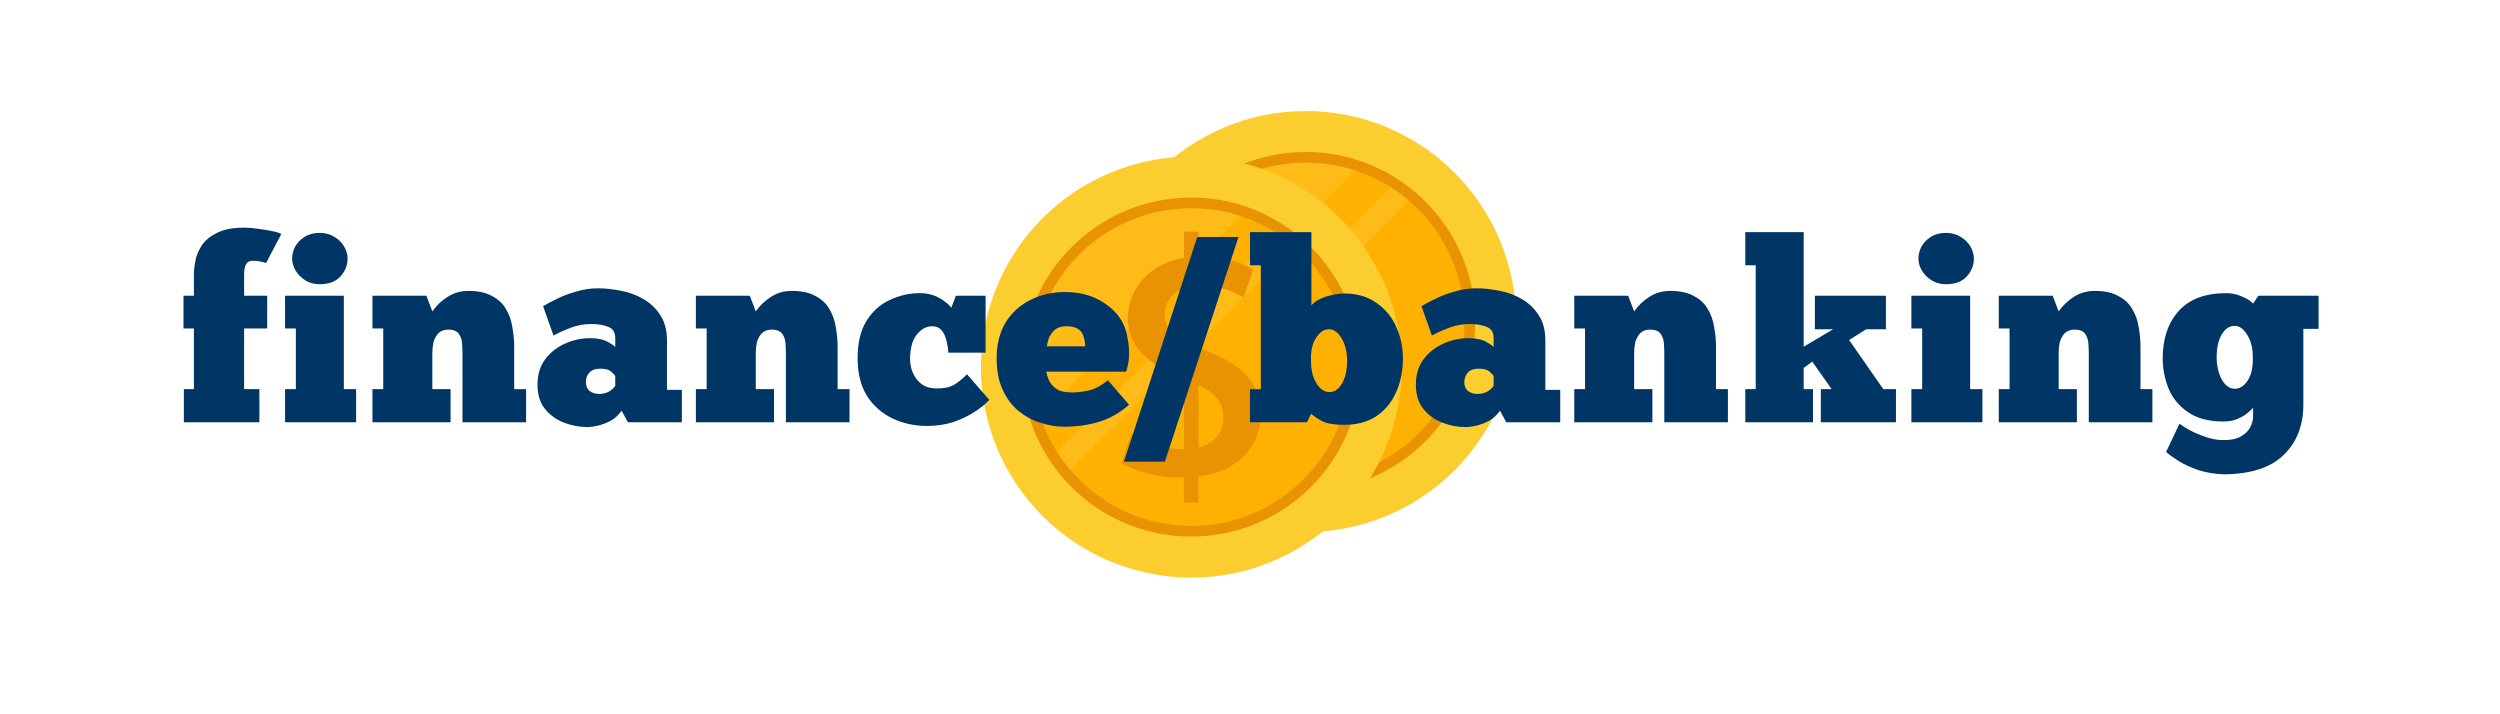 <svg xmlns="http://www.w3.org/2000/svg" xmlns:xlink="http://www.w3.org/1999/xlink" width="140" zoomAndPan="magnify" viewBox="0 0 104.88 30" height="40" preserveAspectRatio="xMidYMid meet" version="1.0"><defs><g/><clipPath id="7ae26efc8d"><path d="M 45 4.664 L 63.629 4.664 L 63.629 23 L 45 23 Z M 45 4.664 " clip-rule="nonzero"/></clipPath><clipPath id="6ded9c32eb"><path d="M 41.129 6 L 59 6 L 59 24.262 L 41.129 24.262 Z M 41.129 6 " clip-rule="nonzero"/></clipPath></defs><g clip-path="url(#7ae26efc8d)"><path fill="#fbcd2f" d="M 63.621 13.504 C 63.621 14.086 63.562 14.66 63.449 15.23 C 63.336 15.801 63.168 16.352 62.949 16.891 C 62.727 17.426 62.453 17.934 62.129 18.418 C 61.809 18.898 61.441 19.348 61.031 19.758 C 60.621 20.168 60.176 20.535 59.691 20.855 C 59.211 21.18 58.699 21.453 58.164 21.672 C 57.629 21.895 57.074 22.062 56.508 22.176 C 55.938 22.289 55.363 22.348 54.781 22.348 C 54.203 22.348 53.625 22.289 53.059 22.176 C 52.488 22.062 51.938 21.895 51.398 21.672 C 50.863 21.453 50.355 21.18 49.871 20.855 C 49.391 20.535 48.941 20.168 48.531 19.758 C 48.121 19.348 47.754 18.898 47.434 18.418 C 47.109 17.934 46.84 17.426 46.617 16.891 C 46.395 16.352 46.227 15.801 46.113 15.23 C 46 14.66 45.941 14.086 45.941 13.504 C 45.941 12.926 46 12.352 46.113 11.781 C 46.227 11.211 46.395 10.66 46.617 10.121 C 46.84 9.586 47.109 9.074 47.434 8.594 C 47.754 8.109 48.121 7.664 48.531 7.254 C 48.941 6.844 49.391 6.477 49.871 6.152 C 50.355 5.832 50.863 5.559 51.398 5.336 C 51.938 5.113 52.488 4.945 53.059 4.832 C 53.625 4.719 54.203 4.664 54.781 4.664 C 55.363 4.664 55.938 4.719 56.508 4.832 C 57.074 4.945 57.629 5.113 58.164 5.336 C 58.699 5.559 59.211 5.832 59.691 6.152 C 60.176 6.477 60.621 6.844 61.031 7.254 C 61.441 7.664 61.809 8.109 62.129 8.594 C 62.453 9.074 62.727 9.586 62.949 10.121 C 63.168 10.66 63.336 11.211 63.449 11.781 C 63.562 12.352 63.621 12.926 63.621 13.504 Z M 63.621 13.504 " fill-opacity="1" fill-rule="nonzero"/></g><path fill="#ffb102" d="M 61.617 13.504 C 61.617 17.285 58.555 20.348 54.777 20.348 C 52.699 20.348 50.836 19.422 49.582 17.953 C 49.375 17.711 49.184 17.457 49.016 17.191 C 48.723 16.734 48.484 16.242 48.309 15.723 C 48.07 15.027 47.941 14.277 47.941 13.504 C 47.941 9.727 51.004 6.664 54.781 6.664 C 55.555 6.664 56.305 6.793 56.996 7.031 C 57.52 7.207 58.008 7.445 58.465 7.738 C 58.734 7.91 58.984 8.102 59.227 8.305 C 60.691 9.559 61.617 11.422 61.617 13.504 Z M 61.617 13.504 " fill-opacity="1" fill-rule="nonzero"/><path fill="#ffbc19" d="M 58.465 7.738 L 49.016 17.191 C 49.191 17.457 49.379 17.711 49.582 17.953 L 59.227 8.309 C 58.984 8.102 58.734 7.91 58.465 7.738 Z M 58.465 7.738 " fill-opacity="1" fill-rule="nonzero"/><path fill="#ffbc19" d="M 54.781 6.664 C 51.004 6.664 47.941 9.727 47.941 13.504 C 47.941 14.277 48.07 15.027 48.309 15.723 L 56.996 7.031 C 56.305 6.793 55.555 6.664 54.781 6.664 Z M 54.781 6.664 " fill-opacity="1" fill-rule="nonzero"/><path fill="#e99302" d="M 59.406 8.094 C 59.16 7.883 58.891 7.684 58.613 7.504 C 58.133 7.199 57.621 6.949 57.086 6.766 C 56.348 6.512 55.57 6.383 54.781 6.383 C 50.855 6.383 47.664 9.578 47.664 13.504 C 47.664 14.293 47.793 15.074 48.047 15.812 C 48.227 16.348 48.477 16.863 48.785 17.34 C 48.961 17.617 49.16 17.883 49.375 18.133 C 50.727 19.715 52.699 20.621 54.781 20.621 C 58.707 20.621 61.898 17.426 61.898 13.5 C 61.895 11.422 60.988 9.449 59.406 8.094 Z M 54.781 20.176 C 52.832 20.176 50.984 19.32 49.715 17.84 C 49.512 17.605 49.328 17.352 49.16 17.094 C 48.871 16.645 48.641 16.164 48.473 15.664 C 48.234 14.969 48.113 14.238 48.113 13.5 C 48.113 9.82 51.105 6.832 54.781 6.832 C 55.52 6.832 56.25 6.949 56.941 7.188 C 57.445 7.363 57.926 7.59 58.375 7.879 C 58.637 8.047 58.887 8.23 59.117 8.434 C 60.602 9.703 61.453 11.551 61.453 13.5 C 61.449 17.18 58.461 20.176 54.781 20.176 Z M 54.781 20.176 " fill-opacity="1" fill-rule="nonzero"/><g clip-path="url(#6ded9c32eb)"><path fill="#fbcd2f" d="M 58.812 15.418 C 58.812 16 58.754 16.574 58.641 17.145 C 58.527 17.715 58.359 18.266 58.141 18.805 C 57.918 19.34 57.645 19.848 57.32 20.332 C 57 20.812 56.633 21.262 56.223 21.672 C 55.812 22.082 55.367 22.449 54.883 22.77 C 54.402 23.094 53.891 23.367 53.355 23.586 C 52.82 23.809 52.266 23.977 51.699 24.09 C 51.129 24.203 50.555 24.262 49.973 24.262 C 49.395 24.262 48.816 24.203 48.25 24.09 C 47.68 23.977 47.129 23.809 46.59 23.586 C 46.055 23.367 45.547 23.094 45.062 22.77 C 44.582 22.449 44.133 22.082 43.723 21.672 C 43.312 21.262 42.945 20.812 42.625 20.332 C 42.301 19.848 42.031 19.34 41.809 18.805 C 41.586 18.266 41.418 17.715 41.305 17.145 C 41.191 16.574 41.137 16 41.137 15.418 C 41.137 14.84 41.191 14.266 41.305 13.695 C 41.418 13.125 41.586 12.574 41.809 12.035 C 42.031 11.5 42.301 10.988 42.625 10.508 C 42.945 10.023 43.312 9.578 43.723 9.168 C 44.133 8.758 44.582 8.391 45.062 8.066 C 45.547 7.746 46.055 7.473 46.59 7.25 C 47.129 7.027 47.68 6.859 48.25 6.746 C 48.816 6.633 49.395 6.578 49.973 6.578 C 50.555 6.578 51.129 6.633 51.699 6.746 C 52.266 6.859 52.82 7.027 53.355 7.25 C 53.891 7.473 54.402 7.746 54.883 8.066 C 55.367 8.391 55.812 8.758 56.223 9.168 C 56.633 9.578 57 10.023 57.32 10.508 C 57.645 10.988 57.918 11.5 58.141 12.035 C 58.359 12.574 58.527 13.125 58.641 13.695 C 58.754 14.266 58.812 14.84 58.812 15.418 Z M 58.812 15.418 " fill-opacity="1" fill-rule="nonzero"/></g><path fill="#ffb102" d="M 56.809 15.418 C 56.809 19.199 53.746 22.262 49.969 22.262 C 47.891 22.262 46.027 21.336 44.773 19.867 C 44.566 19.625 44.375 19.371 44.207 19.105 C 43.914 18.648 43.68 18.156 43.5 17.637 C 43.262 16.941 43.133 16.191 43.133 15.418 C 43.133 11.641 46.195 8.578 49.973 8.578 C 50.746 8.578 51.496 8.707 52.188 8.945 C 52.711 9.121 53.199 9.359 53.656 9.652 C 53.926 9.824 54.176 10.016 54.418 10.219 C 55.883 11.473 56.809 13.336 56.809 15.418 Z M 56.809 15.418 " fill-opacity="1" fill-rule="nonzero"/><path fill="#ffbc19" d="M 53.656 9.652 L 44.207 19.105 C 44.383 19.371 44.57 19.625 44.773 19.867 L 54.418 10.223 C 54.176 10.016 53.926 9.824 53.656 9.652 Z M 53.656 9.652 " fill-opacity="1" fill-rule="nonzero"/><path fill="#ffbc19" d="M 49.973 8.578 C 46.195 8.578 43.133 11.641 43.133 15.418 C 43.133 16.191 43.262 16.941 43.5 17.637 L 52.188 8.945 C 51.496 8.707 50.746 8.578 49.973 8.578 Z M 49.973 8.578 " fill-opacity="1" fill-rule="nonzero"/><path fill="#e99302" d="M 54.598 10.008 C 54.352 9.797 54.082 9.598 53.805 9.418 C 53.324 9.113 52.812 8.863 52.277 8.68 C 51.539 8.426 50.762 8.297 49.973 8.297 C 46.047 8.297 42.855 11.492 42.855 15.418 C 42.855 16.207 42.984 16.988 43.238 17.727 C 43.422 18.262 43.668 18.777 43.977 19.254 C 44.152 19.531 44.352 19.797 44.566 20.047 C 45.918 21.629 47.891 22.535 49.973 22.535 C 53.898 22.535 57.09 19.34 57.09 15.414 C 57.086 13.336 56.18 11.363 54.598 10.008 Z M 49.973 22.09 C 48.023 22.09 46.176 21.234 44.906 19.754 C 44.703 19.52 44.52 19.266 44.352 19.008 C 44.066 18.559 43.832 18.078 43.664 17.578 C 43.426 16.883 43.305 16.152 43.305 15.414 C 43.305 11.734 46.297 8.746 49.973 8.746 C 50.711 8.746 51.441 8.863 52.133 9.102 C 52.637 9.277 53.117 9.504 53.566 9.793 C 53.828 9.961 54.078 10.145 54.312 10.348 C 55.793 11.617 56.645 13.465 56.645 15.414 C 56.641 19.094 53.652 22.09 49.973 22.09 Z M 49.973 22.09 " fill-opacity="1" fill-rule="nonzero"/><path fill="#e99302" d="M 50.555 14.711 C 50.461 14.676 50.363 14.637 50.277 14.602 L 50.277 11.984 C 50.301 11.984 50.324 11.984 50.352 11.984 C 51.18 11.984 51.824 12.281 52.168 12.5 L 52.574 11.32 C 52.082 11.027 51.285 10.77 50.387 10.77 C 50.352 10.77 50.309 10.77 50.277 10.77 L 50.277 9.723 L 49.668 9.723 L 49.668 10.828 C 48.184 11.086 47.312 12.137 47.312 13.383 C 47.312 14.449 48.066 15.336 49.668 15.902 L 49.668 18.867 C 49.641 18.867 49.617 18.867 49.59 18.867 C 48.785 18.867 47.938 18.535 47.457 18.223 L 47.047 19.457 C 47.672 19.824 48.574 20.062 49.551 20.062 C 49.586 20.062 49.625 20.062 49.66 20.062 L 49.66 21.105 L 50.27 21.105 L 50.27 20.016 C 51.941 19.793 52.883 18.773 52.883 17.395 C 52.887 16.07 52.102 15.301 50.555 14.711 Z M 49.668 14.324 C 49.117 14.031 48.859 13.715 48.859 13.199 C 48.859 12.719 49.141 12.289 49.668 12.098 Z M 50.277 18.793 L 50.277 16.16 C 51.023 16.52 51.32 16.918 51.32 17.543 C 51.328 18.121 50.988 18.609 50.277 18.793 Z M 50.277 18.793 " fill-opacity="1" fill-rule="nonzero"/><g fill="#003666" fill-opacity="1"><g transform="translate(7.381, 17.734)"><g><path d="M 4.375 -7.906 L 3.734 -6.688 C 3.68 -6.707 3.602 -6.727 3.5 -6.75 C 3.406 -6.77 3.289 -6.781 3.156 -6.781 C 2.926 -6.781 2.812 -6.594 2.812 -6.219 L 2.812 -5.312 L 3.781 -5.312 L 3.781 -3.938 L 2.812 -3.938 L 2.812 -1.391 L 3.453 -1.391 L 3.453 0 L 0.281 0 L 0.281 -1.391 L 0.703 -1.391 L 0.703 -3.938 L 0.266 -3.938 L 0.266 -5.312 L 0.703 -5.312 L 0.703 -6.219 C 0.703 -6.375 0.723 -6.562 0.766 -6.781 C 0.805 -7 0.895 -7.211 1.031 -7.422 C 1.176 -7.641 1.391 -7.816 1.672 -7.953 C 1.953 -8.098 2.332 -8.172 2.812 -8.172 C 2.988 -8.172 3.18 -8.156 3.391 -8.125 C 3.598 -8.102 3.789 -8.07 3.969 -8.031 C 4.145 -8 4.281 -7.957 4.375 -7.906 Z M 4.375 -7.906 "/></g></g></g><g fill="#003666" fill-opacity="1"><g transform="translate(11.647, 17.734)"><g><path d="M 0.562 -6.875 C 0.562 -7.039 0.602 -7.207 0.688 -7.375 C 0.781 -7.539 0.91 -7.676 1.078 -7.781 C 1.254 -7.895 1.469 -7.953 1.719 -7.953 C 1.957 -7.953 2.164 -7.895 2.344 -7.781 C 2.52 -7.676 2.656 -7.539 2.75 -7.375 C 2.844 -7.207 2.891 -7.039 2.891 -6.875 C 2.891 -6.582 2.785 -6.328 2.578 -6.109 C 2.379 -5.898 2.094 -5.797 1.719 -5.797 C 1.5 -5.797 1.301 -5.848 1.125 -5.953 C 0.945 -6.066 0.805 -6.207 0.703 -6.375 C 0.609 -6.539 0.562 -6.707 0.562 -6.875 Z M 3.25 0 L 0.266 0 L 0.266 -1.391 L 0.719 -1.391 L 0.719 -3.938 L 0.266 -3.938 L 0.266 -5.312 L 2.734 -5.312 L 2.734 -1.391 L 3.25 -1.391 Z M 3.25 0 "/></g></g></g><g fill="#003666" fill-opacity="1"><g transform="translate(15.317, 17.734)"><g><path d="M 3.547 0 L 0.266 0 L 0.266 -1.391 L 0.719 -1.391 L 0.719 -3.938 L 0.266 -3.938 L 0.266 -5.312 L 2.531 -5.312 L 2.781 -4.656 C 2.957 -4.906 3.172 -5.109 3.422 -5.266 C 3.672 -5.43 3.961 -5.516 4.297 -5.516 C 4.711 -5.516 5.047 -5.441 5.297 -5.297 C 5.555 -5.16 5.75 -4.977 5.875 -4.75 C 6.008 -4.531 6.098 -4.281 6.141 -4 C 6.191 -3.719 6.219 -3.441 6.219 -3.172 L 6.219 -1.391 L 6.719 -1.391 L 6.719 0 L 4.047 0 L 4.047 -2.906 C 4.047 -3.02 4.039 -3.156 4.031 -3.312 C 4.02 -3.469 3.973 -3.602 3.891 -3.719 C 3.805 -3.832 3.66 -3.891 3.453 -3.891 C 3.273 -3.891 3.133 -3.836 3.031 -3.734 C 2.938 -3.629 2.867 -3.504 2.828 -3.359 C 2.797 -3.211 2.781 -3.062 2.781 -2.906 L 2.781 -1.391 L 3.547 -1.391 Z M 3.547 0 "/></g></g></g><g fill="#003666" fill-opacity="1"><g transform="translate(22.359, 17.734)"><g><path d="M 0.828 -3.641 L 0.391 -4.875 C 0.523 -4.957 0.711 -5.055 0.953 -5.172 C 1.191 -5.297 1.461 -5.398 1.766 -5.484 C 2.066 -5.578 2.379 -5.625 2.703 -5.625 C 3.023 -5.625 3.352 -5.586 3.688 -5.516 C 4.02 -5.453 4.328 -5.336 4.609 -5.172 C 4.898 -5.004 5.133 -4.781 5.312 -4.5 C 5.5 -4.219 5.594 -3.863 5.594 -3.438 L 5.594 -1.359 L 6.219 -1.359 L 6.219 0 L 3.953 0 L 3.688 -0.484 C 3.562 -0.305 3.41 -0.164 3.234 -0.062 C 3.055 0.031 2.879 0.098 2.703 0.141 C 2.535 0.18 2.383 0.203 2.25 0.203 C 1.914 0.203 1.586 0.141 1.266 0.016 C 0.941 -0.109 0.676 -0.301 0.469 -0.562 C 0.258 -0.82 0.156 -1.16 0.156 -1.578 C 0.156 -1.984 0.254 -2.328 0.453 -2.609 C 0.66 -2.898 0.93 -3.125 1.266 -3.281 C 1.609 -3.445 1.977 -3.531 2.375 -3.531 C 2.688 -3.531 2.93 -3.477 3.109 -3.375 C 3.297 -3.27 3.398 -3.195 3.422 -3.156 L 3.422 -3.531 C 3.422 -3.77 3.328 -3.926 3.141 -4 C 2.953 -4.082 2.711 -4.125 2.422 -4.125 C 2.109 -4.125 1.816 -4.07 1.547 -3.969 C 1.273 -3.863 1.035 -3.754 0.828 -3.641 Z M 3.422 -1.531 L 3.422 -1.938 C 3.41 -1.969 3.359 -2.023 3.266 -2.109 C 3.18 -2.203 3.023 -2.25 2.797 -2.25 C 2.586 -2.25 2.43 -2.191 2.328 -2.078 C 2.234 -1.973 2.188 -1.844 2.188 -1.688 C 2.188 -1.531 2.238 -1.406 2.344 -1.312 C 2.457 -1.227 2.594 -1.188 2.75 -1.188 C 2.906 -1.188 3.047 -1.223 3.172 -1.297 C 3.297 -1.379 3.379 -1.457 3.422 -1.531 Z M 3.422 -1.531 "/></g></g></g><g fill="#003666" fill-opacity="1"><g transform="translate(28.901, 17.734)"><g><path d="M 3.547 0 L 0.266 0 L 0.266 -1.391 L 0.719 -1.391 L 0.719 -3.938 L 0.266 -3.938 L 0.266 -5.312 L 2.531 -5.312 L 2.781 -4.656 C 2.957 -4.906 3.172 -5.109 3.422 -5.266 C 3.672 -5.43 3.961 -5.516 4.297 -5.516 C 4.711 -5.516 5.047 -5.441 5.297 -5.297 C 5.555 -5.16 5.75 -4.977 5.875 -4.75 C 6.008 -4.531 6.098 -4.281 6.141 -4 C 6.191 -3.719 6.219 -3.441 6.219 -3.172 L 6.219 -1.391 L 6.719 -1.391 L 6.719 0 L 4.047 0 L 4.047 -2.906 C 4.047 -3.02 4.039 -3.156 4.031 -3.312 C 4.02 -3.469 3.973 -3.602 3.891 -3.719 C 3.805 -3.832 3.66 -3.891 3.453 -3.891 C 3.273 -3.891 3.133 -3.836 3.031 -3.734 C 2.938 -3.629 2.867 -3.504 2.828 -3.359 C 2.797 -3.211 2.781 -3.062 2.781 -2.906 L 2.781 -1.391 L 3.547 -1.391 Z M 3.547 0 "/></g></g></g><g fill="#003666" fill-opacity="1"><g transform="translate(35.944, 17.734)"><g><path d="M 5.391 -2.922 L 3.828 -2.922 C 3.816 -3.086 3.789 -3.254 3.75 -3.422 C 3.707 -3.598 3.641 -3.742 3.547 -3.859 C 3.453 -3.973 3.32 -4.031 3.156 -4.031 C 2.957 -4.031 2.785 -3.961 2.641 -3.828 C 2.492 -3.703 2.383 -3.535 2.312 -3.328 C 2.25 -3.117 2.219 -2.898 2.219 -2.672 C 2.219 -2.328 2.316 -2.031 2.516 -1.781 C 2.711 -1.539 2.977 -1.422 3.312 -1.422 C 3.602 -1.41 3.848 -1.457 4.047 -1.562 C 4.242 -1.676 4.43 -1.828 4.609 -2.016 L 5.547 -0.938 C 5.379 -0.758 5.164 -0.586 4.906 -0.422 C 4.645 -0.254 4.348 -0.113 4.016 0 C 3.68 0.102 3.32 0.156 2.938 0.156 C 2.414 0.156 1.93 0.051 1.484 -0.156 C 1.035 -0.375 0.676 -0.691 0.406 -1.109 C 0.145 -1.535 0.016 -2.062 0.016 -2.688 C 0.016 -3.32 0.133 -3.836 0.375 -4.234 C 0.625 -4.641 0.945 -4.938 1.344 -5.125 C 1.75 -5.32 2.176 -5.422 2.625 -5.422 C 2.863 -5.422 3.07 -5.383 3.25 -5.312 C 3.426 -5.238 3.57 -5.156 3.688 -5.062 C 3.812 -4.969 3.898 -4.883 3.953 -4.812 L 4.141 -5.312 L 5.391 -5.312 Z M 5.391 -2.922 "/></g></g></g><g fill="#003666" fill-opacity="1"><g transform="translate(41.752, 17.734)"><g><path d="M 4.719 -1.766 L 5.609 -0.734 C 5.211 -0.391 4.789 -0.148 4.344 -0.016 C 3.906 0.117 3.41 0.188 2.859 0.188 C 2.535 0.188 2.207 0.129 1.875 0.016 C 1.539 -0.086 1.234 -0.254 0.953 -0.484 C 0.68 -0.711 0.461 -1.008 0.297 -1.375 C 0.129 -1.738 0.047 -2.176 0.047 -2.688 C 0.047 -3.27 0.172 -3.77 0.422 -4.188 C 0.68 -4.602 1.031 -4.922 1.469 -5.141 C 1.906 -5.359 2.391 -5.469 2.922 -5.469 C 3.547 -5.469 4.082 -5.32 4.531 -5.031 C 4.988 -4.738 5.297 -4.367 5.453 -3.922 C 5.492 -3.805 5.531 -3.645 5.562 -3.438 C 5.602 -3.227 5.617 -3.008 5.609 -2.781 C 5.598 -2.551 5.555 -2.332 5.484 -2.125 L 2.125 -2.125 C 2.145 -2.031 2.18 -1.914 2.234 -1.781 C 2.297 -1.645 2.398 -1.52 2.547 -1.406 C 2.703 -1.301 2.926 -1.25 3.219 -1.25 C 3.406 -1.25 3.629 -1.273 3.891 -1.328 C 4.148 -1.379 4.426 -1.523 4.719 -1.766 Z M 2.156 -3.188 L 3.766 -3.188 C 3.766 -3.32 3.742 -3.453 3.703 -3.578 C 3.672 -3.711 3.598 -3.82 3.484 -3.906 C 3.367 -3.988 3.203 -4.031 2.984 -4.031 C 2.766 -4.031 2.598 -3.977 2.484 -3.875 C 2.367 -3.77 2.285 -3.648 2.234 -3.516 C 2.191 -3.379 2.164 -3.27 2.156 -3.188 Z M 2.156 -3.188 "/></g></g></g><g fill="#003666" fill-opacity="1"><g transform="translate(47.677, 17.734)"><g><path d="M 4.281 -7.781 L 2.547 -7.781 L -0.531 1.656 L 1.188 1.656 Z M 4.281 -7.781 "/></g></g></g><g fill="#003666" fill-opacity="1"><g transform="translate(52.113, 17.734)"><g><path d="M 0.328 0 L 0.328 -1.391 L 0.781 -1.391 L 0.781 -6.594 L 0.328 -6.594 L 0.328 -7.984 L 2.906 -7.984 L 2.906 -4.906 C 3.02 -5.051 3.211 -5.172 3.484 -5.266 C 3.766 -5.359 4.035 -5.406 4.297 -5.406 C 4.836 -5.406 5.289 -5.27 5.656 -5 C 6.031 -4.738 6.305 -4.395 6.484 -3.969 C 6.672 -3.539 6.758 -3.094 6.75 -2.625 C 6.738 -2.07 6.629 -1.586 6.422 -1.172 C 6.223 -0.766 5.941 -0.445 5.578 -0.219 C 5.223 0 4.789 0.109 4.281 0.109 C 3.883 0.109 3.586 0.062 3.391 -0.031 C 3.203 -0.125 3.035 -0.234 2.891 -0.359 L 2.719 0 Z M 4.406 -2.594 C 4.406 -2.812 4.375 -3.02 4.312 -3.219 C 4.25 -3.414 4.16 -3.578 4.047 -3.703 C 3.93 -3.836 3.797 -3.906 3.641 -3.906 C 3.43 -3.906 3.25 -3.781 3.094 -3.531 C 2.938 -3.289 2.867 -2.961 2.891 -2.547 C 2.891 -2.18 2.969 -1.875 3.125 -1.625 C 3.281 -1.383 3.457 -1.266 3.656 -1.266 C 3.875 -1.266 4.051 -1.383 4.188 -1.625 C 4.332 -1.863 4.406 -2.188 4.406 -2.594 Z M 4.406 -2.594 "/></g></g></g><g fill="#003666" fill-opacity="1"><g transform="translate(59.251, 17.734)"><g><path d="M 0.828 -3.641 L 0.391 -4.875 C 0.523 -4.957 0.711 -5.055 0.953 -5.172 C 1.191 -5.297 1.461 -5.398 1.766 -5.484 C 2.066 -5.578 2.379 -5.625 2.703 -5.625 C 3.023 -5.625 3.352 -5.586 3.688 -5.516 C 4.02 -5.453 4.328 -5.336 4.609 -5.172 C 4.898 -5.004 5.133 -4.781 5.312 -4.5 C 5.5 -4.219 5.594 -3.863 5.594 -3.438 L 5.594 -1.359 L 6.219 -1.359 L 6.219 0 L 3.953 0 L 3.688 -0.484 C 3.562 -0.305 3.41 -0.164 3.234 -0.062 C 3.055 0.031 2.879 0.098 2.703 0.141 C 2.535 0.18 2.383 0.203 2.25 0.203 C 1.914 0.203 1.586 0.141 1.266 0.016 C 0.941 -0.109 0.676 -0.301 0.469 -0.562 C 0.258 -0.82 0.156 -1.16 0.156 -1.578 C 0.156 -1.984 0.254 -2.328 0.453 -2.609 C 0.66 -2.898 0.93 -3.125 1.266 -3.281 C 1.609 -3.445 1.977 -3.531 2.375 -3.531 C 2.688 -3.531 2.93 -3.477 3.109 -3.375 C 3.297 -3.27 3.398 -3.195 3.422 -3.156 L 3.422 -3.531 C 3.422 -3.77 3.328 -3.926 3.141 -4 C 2.953 -4.082 2.711 -4.125 2.422 -4.125 C 2.109 -4.125 1.816 -4.07 1.547 -3.969 C 1.273 -3.863 1.035 -3.754 0.828 -3.641 Z M 3.422 -1.531 L 3.422 -1.938 C 3.41 -1.969 3.359 -2.023 3.266 -2.109 C 3.18 -2.203 3.023 -2.25 2.797 -2.25 C 2.586 -2.25 2.43 -2.191 2.328 -2.078 C 2.234 -1.973 2.188 -1.844 2.188 -1.688 C 2.188 -1.531 2.238 -1.406 2.344 -1.312 C 2.457 -1.227 2.594 -1.188 2.75 -1.188 C 2.906 -1.188 3.047 -1.223 3.172 -1.297 C 3.297 -1.379 3.379 -1.457 3.422 -1.531 Z M 3.422 -1.531 "/></g></g></g><g fill="#003666" fill-opacity="1"><g transform="translate(65.793, 17.734)"><g><path d="M 3.547 0 L 0.266 0 L 0.266 -1.391 L 0.719 -1.391 L 0.719 -3.938 L 0.266 -3.938 L 0.266 -5.312 L 2.531 -5.312 L 2.781 -4.656 C 2.957 -4.906 3.172 -5.109 3.422 -5.266 C 3.672 -5.43 3.961 -5.516 4.297 -5.516 C 4.711 -5.516 5.047 -5.441 5.297 -5.297 C 5.555 -5.16 5.75 -4.977 5.875 -4.75 C 6.008 -4.531 6.098 -4.281 6.141 -4 C 6.191 -3.719 6.219 -3.441 6.219 -3.172 L 6.219 -1.391 L 6.719 -1.391 L 6.719 0 L 4.047 0 L 4.047 -2.906 C 4.047 -3.02 4.039 -3.156 4.031 -3.312 C 4.02 -3.469 3.973 -3.602 3.891 -3.719 C 3.805 -3.832 3.66 -3.891 3.453 -3.891 C 3.273 -3.891 3.133 -3.836 3.031 -3.734 C 2.938 -3.629 2.867 -3.504 2.828 -3.359 C 2.797 -3.211 2.781 -3.062 2.781 -2.906 L 2.781 -1.391 L 3.547 -1.391 Z M 3.547 0 "/></g></g></g><g fill="#003666" fill-opacity="1"><g transform="translate(72.836, 17.734)"><g><path d="M 0.406 0 L 0.406 -1.391 L 0.844 -1.391 L 0.844 -6.594 L 0.406 -6.594 L 0.406 -7.984 L 2.859 -7.984 L 2.859 -3.172 L 4.094 -3.906 L 3.328 -3.906 L 3.328 -5.312 L 6.312 -5.312 L 6.312 -3.906 L 5.484 -3.906 L 4.766 -3.453 L 6.203 -1.391 L 6.734 -1.391 L 6.734 0 L 3.578 0 L 3.578 -1.391 L 4.031 -1.391 L 3.219 -2.547 L 2.859 -2.281 L 2.859 -1.391 L 3.25 -1.391 L 3.25 0 Z M 0.406 0 "/></g></g></g><g fill="#003666" fill-opacity="1"><g transform="translate(79.952, 17.734)"><g><path d="M 0.562 -6.875 C 0.562 -7.039 0.602 -7.207 0.688 -7.375 C 0.781 -7.539 0.91 -7.676 1.078 -7.781 C 1.254 -7.895 1.469 -7.953 1.719 -7.953 C 1.957 -7.953 2.164 -7.895 2.344 -7.781 C 2.52 -7.676 2.656 -7.539 2.75 -7.375 C 2.844 -7.207 2.891 -7.039 2.891 -6.875 C 2.891 -6.582 2.785 -6.328 2.578 -6.109 C 2.379 -5.898 2.094 -5.797 1.719 -5.797 C 1.5 -5.797 1.301 -5.848 1.125 -5.953 C 0.945 -6.066 0.805 -6.207 0.703 -6.375 C 0.609 -6.539 0.562 -6.707 0.562 -6.875 Z M 3.25 0 L 0.266 0 L 0.266 -1.391 L 0.719 -1.391 L 0.719 -3.938 L 0.266 -3.938 L 0.266 -5.312 L 2.734 -5.312 L 2.734 -1.391 L 3.25 -1.391 Z M 3.25 0 "/></g></g></g><g fill="#003666" fill-opacity="1"><g transform="translate(83.622, 17.734)"><g><path d="M 3.547 0 L 0.266 0 L 0.266 -1.391 L 0.719 -1.391 L 0.719 -3.938 L 0.266 -3.938 L 0.266 -5.312 L 2.531 -5.312 L 2.781 -4.656 C 2.957 -4.906 3.172 -5.109 3.422 -5.266 C 3.672 -5.43 3.961 -5.516 4.297 -5.516 C 4.711 -5.516 5.047 -5.441 5.297 -5.297 C 5.555 -5.16 5.75 -4.977 5.875 -4.75 C 6.008 -4.531 6.098 -4.281 6.141 -4 C 6.191 -3.719 6.219 -3.441 6.219 -3.172 L 6.219 -1.391 L 6.719 -1.391 L 6.719 0 L 4.047 0 L 4.047 -2.906 C 4.047 -3.02 4.039 -3.156 4.031 -3.312 C 4.02 -3.469 3.973 -3.602 3.891 -3.719 C 3.805 -3.832 3.66 -3.891 3.453 -3.891 C 3.273 -3.891 3.133 -3.836 3.031 -3.734 C 2.938 -3.629 2.867 -3.504 2.828 -3.359 C 2.797 -3.211 2.781 -3.062 2.781 -2.906 L 2.781 -1.391 L 3.547 -1.391 Z M 3.547 0 "/></g></g></g><g fill="#003666" fill-opacity="1"><g transform="translate(90.665, 17.734)"><g><path d="M 0.25 1.25 L 0.812 0.062 C 0.906 0.133 1.047 0.223 1.234 0.328 C 1.422 0.43 1.641 0.523 1.891 0.609 C 2.141 0.703 2.398 0.75 2.672 0.75 C 2.992 0.75 3.242 0.691 3.422 0.578 C 3.598 0.473 3.723 0.344 3.797 0.188 C 3.867 0.039 3.906 -0.102 3.906 -0.25 L 3.906 -0.609 C 3.852 -0.547 3.77 -0.469 3.656 -0.375 C 3.551 -0.289 3.414 -0.211 3.25 -0.141 C 3.082 -0.066 2.883 -0.031 2.656 -0.031 C 2.051 -0.031 1.555 -0.16 1.172 -0.422 C 0.797 -0.68 0.523 -1.008 0.359 -1.406 C 0.191 -1.812 0.109 -2.238 0.109 -2.688 C 0.109 -3.508 0.332 -4.172 0.781 -4.672 C 1.227 -5.172 1.895 -5.422 2.781 -5.422 C 3.008 -5.422 3.227 -5.375 3.438 -5.281 C 3.645 -5.195 3.801 -5.098 3.906 -4.984 L 4.125 -5.312 L 6.656 -5.312 L 6.656 -3.922 L 6.016 -3.922 L 6.016 -0.75 C 6.016 0.133 5.738 0.844 5.188 1.375 C 4.645 1.906 3.812 2.176 2.688 2.188 C 2.301 2.176 1.945 2.117 1.625 2.016 C 1.312 1.91 1.035 1.785 0.797 1.641 C 0.566 1.492 0.383 1.363 0.25 1.25 Z M 2.375 -2.719 C 2.375 -2.5 2.406 -2.285 2.469 -2.078 C 2.531 -1.879 2.617 -1.719 2.734 -1.594 C 2.848 -1.469 2.984 -1.406 3.141 -1.406 C 3.348 -1.406 3.531 -1.523 3.688 -1.766 C 3.844 -2.016 3.91 -2.348 3.891 -2.766 C 3.891 -3.129 3.812 -3.43 3.656 -3.672 C 3.508 -3.922 3.332 -4.047 3.125 -4.047 C 2.906 -4.047 2.723 -3.922 2.578 -3.672 C 2.441 -3.43 2.375 -3.113 2.375 -2.719 Z M 2.375 -2.719 "/></g></g></g></svg>